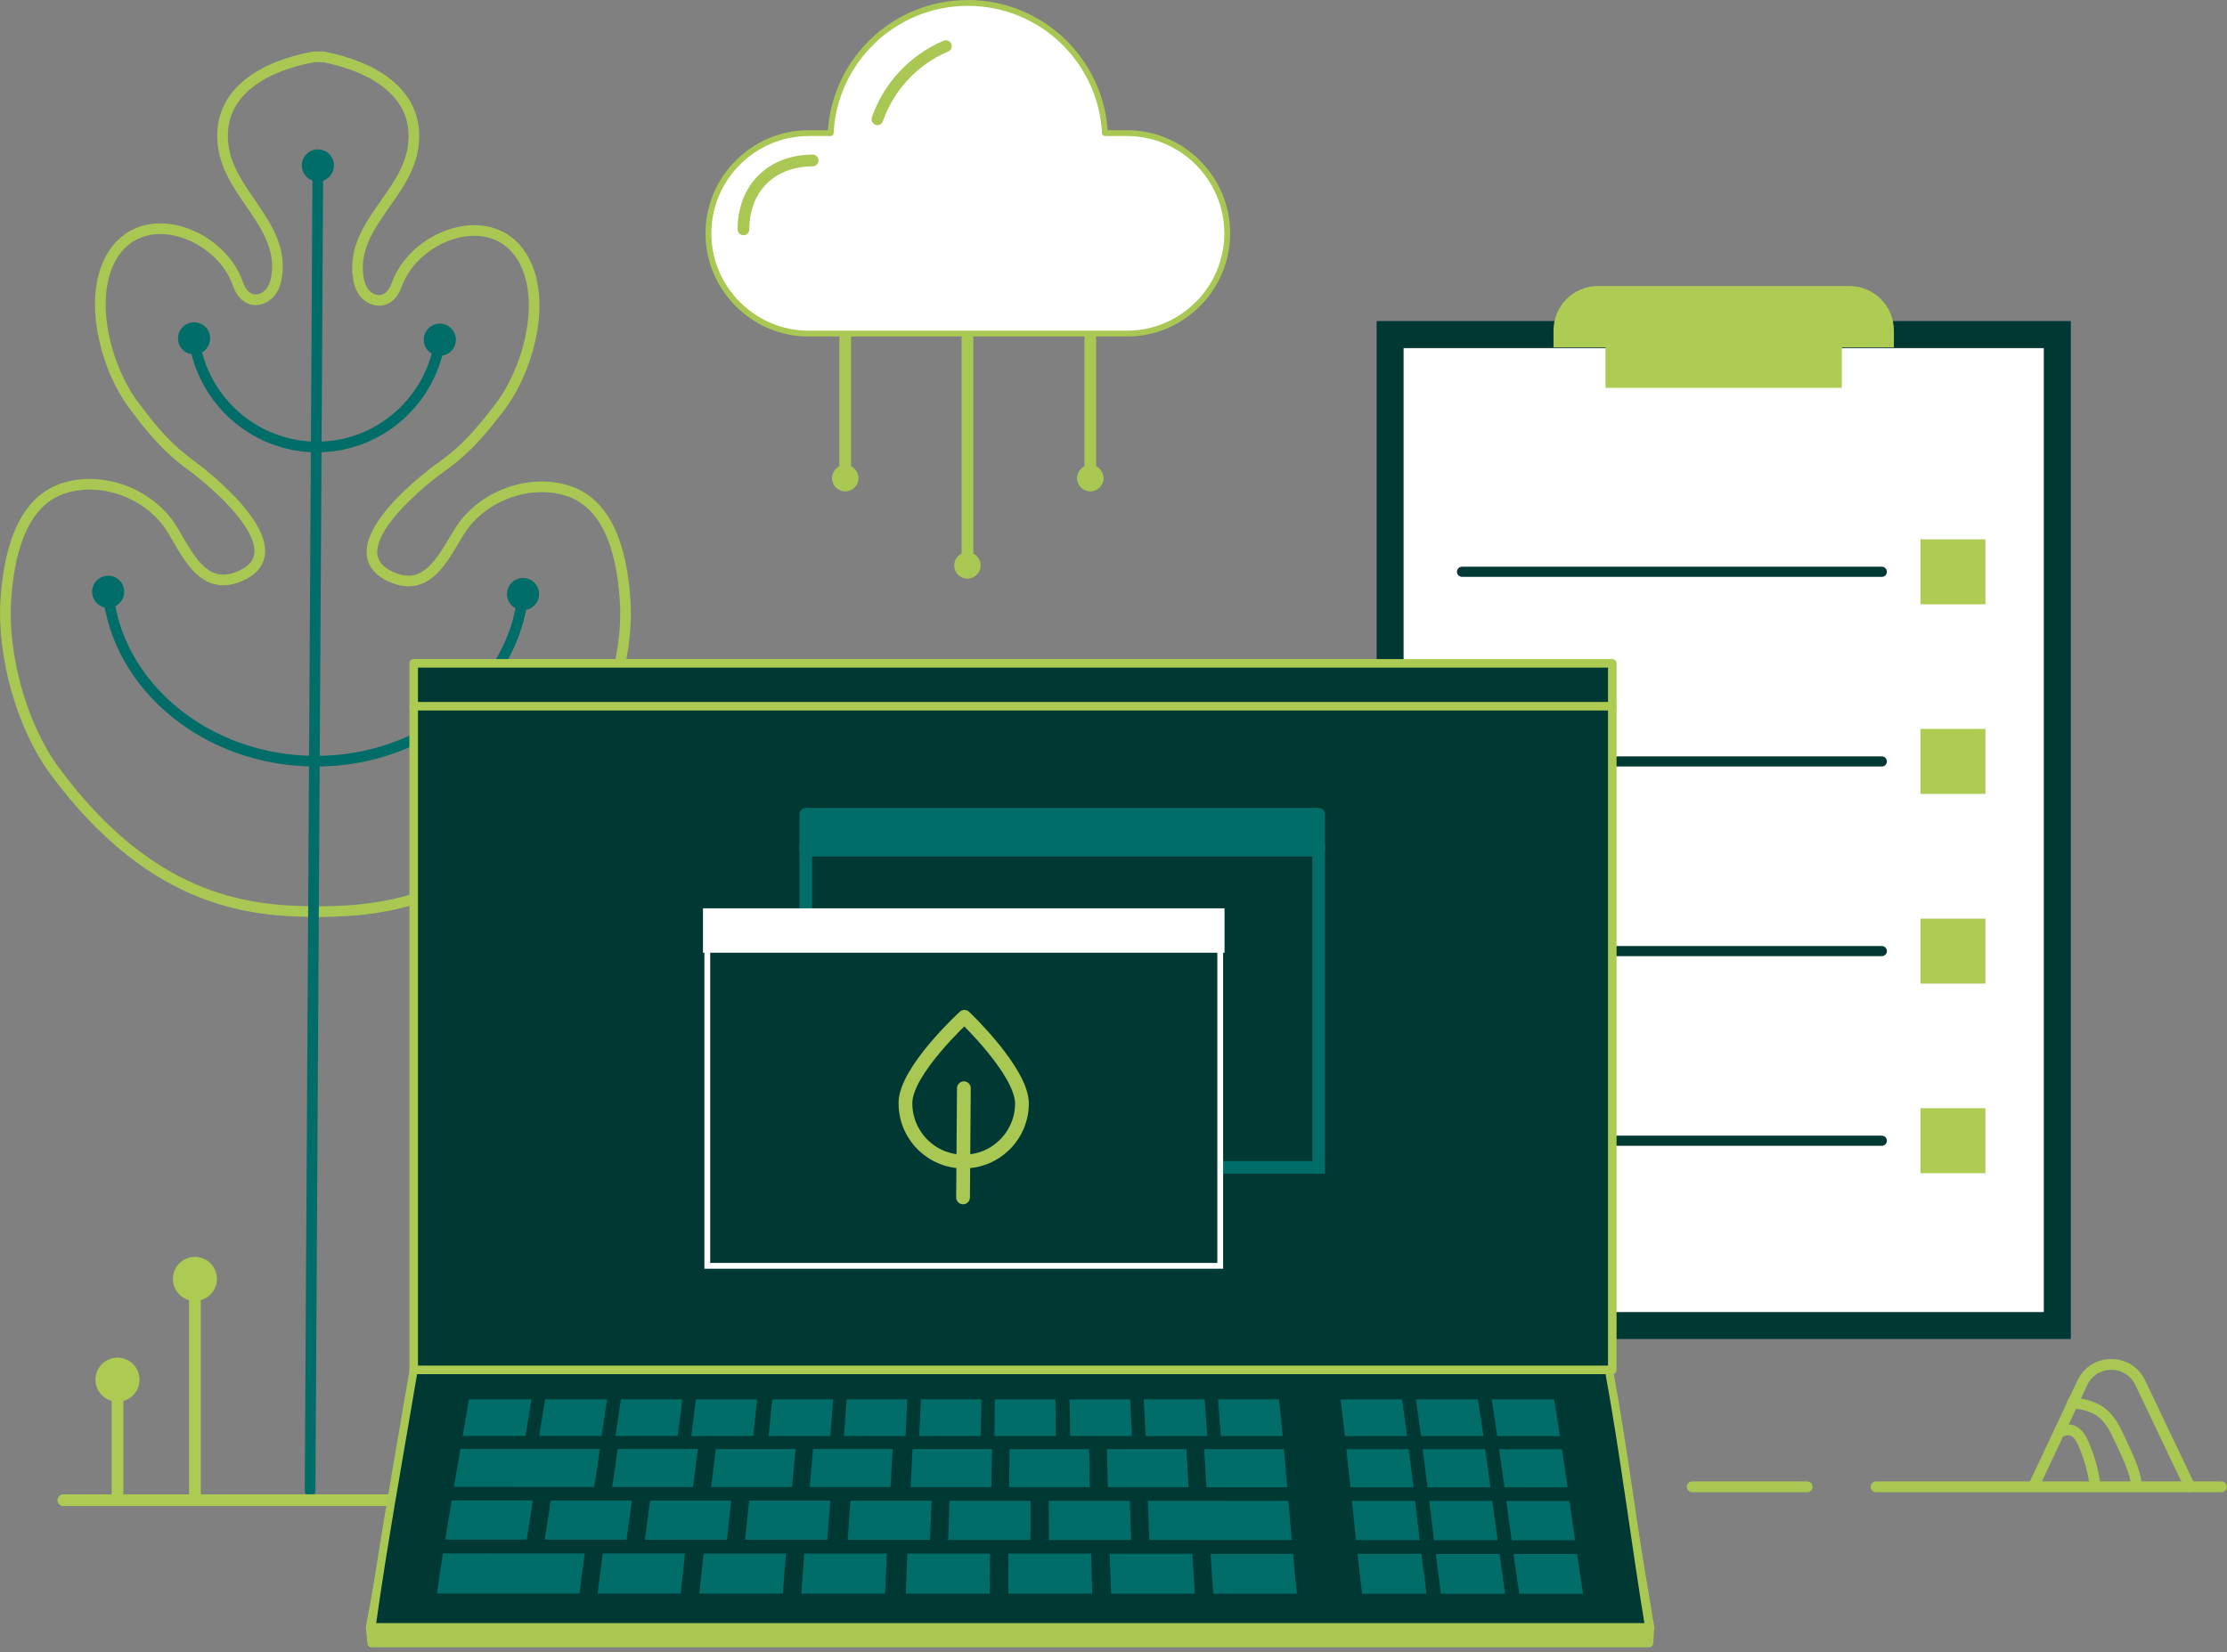 <svg width="380" height="282" viewBox="0 0 380 282" fill="none" xmlns="http://www.w3.org/2000/svg">
<rect x="0" y="0" width="380" height="282" fill="#808080" stroke="none"/>
<g clip-path="url(#clip0_1_2408)">
<path d="M144.22 57.71V81.73" stroke="#A9C753" stroke-width="2" stroke-linecap="round" stroke-linejoin="round"/>
<path d="M141.97 81.61C141.97 82.86 142.98 83.87 144.23 83.87C145.48 83.87 146.49 82.86 146.49 81.61C146.49 80.36 145.48 79.35 144.23 79.35C142.98 79.35 141.97 80.36 141.97 81.61Z" fill="#A9C753"/>
<path d="M165.08 57.71V96.61" stroke="#A9C753" stroke-width="2" stroke-linecap="round" stroke-linejoin="round"/>
<path d="M165.08 98.76C166.328 98.76 167.34 97.748 167.34 96.5C167.34 95.252 166.328 94.24 165.08 94.24C163.832 94.24 162.82 95.252 162.82 96.5C162.82 97.748 163.832 98.76 165.08 98.76Z" fill="#A9C753"/>
<path d="M186.04 57.71V81.73" stroke="#A9C753" stroke-width="2" stroke-linecap="round" stroke-linejoin="round"/>
<path d="M186.04 83.87C187.288 83.87 188.3 82.858 188.3 81.61C188.3 80.362 187.288 79.35 186.04 79.35C184.792 79.35 183.78 80.362 183.78 81.61C183.78 82.858 184.792 83.87 186.04 83.87Z" fill="#A9C753"/>
<path d="M137.98 22.72H141.74C142.37 10.34 152.6 0.5 165.14 0.5C177.67 0.5 187.91 10.34 188.54 22.72H192.3C201.71 22.72 209.41 30.42 209.41 39.83C209.41 49.24 201.71 56.94 192.3 56.94H137.99C128.58 56.94 120.88 49.24 120.88 39.83C120.88 30.42 128.58 22.72 137.99 22.72H137.98Z" fill="white"/>
<path d="M137.98 22.72H141.74C142.37 10.34 152.6 0.5 165.14 0.5C177.67 0.5 187.91 10.34 188.54 22.72H192.3C201.71 22.72 209.41 30.42 209.41 39.83C209.41 49.24 201.71 56.94 192.3 56.94H137.99C128.58 56.94 120.88 49.24 120.88 39.83C120.88 30.42 128.58 22.72 137.99 22.72H137.98Z" stroke="#A9C753" stroke-linecap="round" stroke-linejoin="round"/>
<path d="M149.71 20.36C151.67 14.73 155.95 10.18 161.4 7.87" stroke="#A9C753" stroke-width="2" stroke-linecap="round" stroke-linejoin="round"/>
<path d="M126.86 39.15C126.86 32.05 131.71 27.39 138.67 27.39" stroke="#A9C753" stroke-width="2" stroke-linecap="round" stroke-linejoin="round"/>
<path d="M52.56 155.6C63.39 155.66 82.26 155.17 98.04 132.07C103.39 124.23 107.24 112.39 106.69 102.84C106.29 96.02 104.58 85.97 96.57 83.67C90.29 81.87 83.26 84.42 79.35 89.34C76.5 92.93 73.94 101.37 67.15 98.63C56.72 94.42 71.33 82.53 75.34 79.68C79.6 76.65 82.06 73.66 85.19 69.61C89.84 63.59 92.94 52.84 89.98 45.63C85.51 34.71 70.92 39.5 67.68 48.65C67.28 49.78 66.49 50.92 65.27 51.21C64.12 51.48 62.89 50.89 62.17 50C61.45 49.1 61.17 47.95 61.06 46.83C60.19 38.2 69.42 33.22 70.51 24.94C71.67 16.04 63.91 11.43 55.24 9.71H53.51C44.82 11.32 37.01 15.85 38.07 24.76C39.06 33.05 48.24 38.13 47.27 46.75C47.14 47.87 46.85 49.02 46.12 49.91C45.39 50.8 44.15 51.38 43 51.09C41.79 50.79 41.01 49.64 40.62 48.5C37.48 39.31 22.94 34.36 18.35 45.23C15.32 52.41 18.3 63.19 22.88 69.26C25.97 73.35 28.39 76.36 32.62 79.44C36.59 82.33 51.07 94.39 40.59 98.48C33.77 101.14 31.3 92.68 28.49 89.05C24.64 84.09 17.63 81.45 11.33 83.19C3.29 85.4 1.47 95.43 1 102.25C0.34 111.78 3.68 123.93 9.32 131.57C26.52 154.85 43.71 155.54 54.54 155.6" stroke="#A9C753" stroke-width="1.82" stroke-linecap="round" stroke-linejoin="round"/>
<path d="M54.24 28.1L52.91 254.46" stroke="#006D68" stroke-width="1.82" stroke-linecap="round" stroke-linejoin="round"/>
<path d="M51.5 28.22C51.5 26.71 52.74 25.49 54.26 25.5C55.77 25.5 56.99 26.74 56.98 28.26C56.98 29.77 55.74 30.99 54.22 30.98C52.71 30.98 51.49 29.74 51.5 28.22Z" fill="#006D68"/>
<path d="M75.08 57.85C73.73 68.27 64.74 76.35 53.98 76.29C43.22 76.23 34.32 68.04 33.08 57.62" stroke="#006D68" stroke-width="1.82" stroke-linecap="round" stroke-linejoin="round"/>
<path d="M72.31 57.77C72.43 56.26 73.75 55.13 75.26 55.25C76.77 55.37 77.9 56.69 77.78 58.2C77.66 59.71 76.34 60.84 74.83 60.72C73.32 60.6 72.19 59.28 72.31 57.77Z" fill="#006D68"/>
<path d="M35.85 57.57C35.75 56.06 34.44 54.92 32.93 55.02C31.42 55.12 30.28 56.43 30.38 57.94C30.48 59.45 31.79 60.59 33.3 60.49C34.81 60.39 35.95 59.08 35.85 57.57Z" fill="#006D68"/>
<path d="M89.28 101.26C87.69 117.35 72.25 130.03 53.68 129.92C35.11 129.82 19.82 116.97 18.4 100.87" stroke="#006D68" stroke-width="1.82" stroke-linecap="round" stroke-linejoin="round"/>
<path d="M86.51 101.22C86.61 99.71 87.91 98.56 89.42 98.66C90.93 98.76 92.08 100.06 91.98 101.57C91.88 103.08 90.58 104.23 89.07 104.13C87.56 104.03 86.41 102.73 86.51 101.22Z" fill="#006D68"/>
<path d="M21.19 100.86C21.11 99.35 19.82 98.19 18.31 98.27C16.8 98.35 15.64 99.64 15.72 101.15C15.8 102.66 17.09 103.82 18.6 103.74C20.11 103.66 21.27 102.37 21.19 100.86Z" fill="#006D68"/>
<path d="M96.62 256.05H127.5" stroke="#ADCB53" stroke-width="2" stroke-linecap="round" stroke-linejoin="round"/>
<path d="M10.81 256.05H78.61" stroke="#ADCB53" stroke-width="2" stroke-linecap="round" stroke-linejoin="round"/>
<path d="M20.05 255.48V235.29" stroke="#ADCB53" stroke-width="2" stroke-linecap="round" stroke-linejoin="round"/>
<path d="M20.05 239.24C22.127 239.24 23.81 237.557 23.81 235.48C23.81 233.403 22.127 231.72 20.05 231.72C17.973 231.72 16.29 233.403 16.29 235.48C16.29 237.557 17.973 239.24 20.05 239.24Z" fill="#ADCB53"/>
<path d="M33.26 255.28V218.1" stroke="#ADCB53" stroke-width="2" stroke-linecap="round" stroke-linejoin="round"/>
<path d="M33.26 222.04C35.337 222.04 37.02 220.357 37.02 218.28C37.02 216.203 35.337 214.52 33.26 214.52C31.183 214.52 29.5 216.203 29.5 218.28C29.5 220.357 31.183 222.04 33.26 222.04Z" fill="#ADCB53"/>
<path d="M351.05 57.1H237.2V226.24H351.05V57.1Z" fill="white"/>
<path d="M348.74 59.41V223.94H239.5V59.41H348.74ZM353.35 54.8H234.9V228.54H353.35V54.8Z" fill="#003834"/>
<path d="M323.16 59.29L265.08 59.29V56.41C265.08 52.22 268.48 48.82 272.67 48.82L315.57 48.82C319.76 48.82 323.16 52.22 323.16 56.41V59.29Z" fill="#AECC53"/>
<path d="M273.95 66.2H314.28V59.2L273.95 59.2V66.2Z" fill="#AECC53"/>
<path d="M327.69 103.14H338.78V92.05H327.69V103.14Z" fill="#AECC53"/>
<path d="M321.1 97.59H249.47" stroke="#003834" stroke-width="1.73" stroke-linecap="round" stroke-linejoin="round"/>
<path d="M327.69 135.5H338.78V124.41H327.69V135.5Z" fill="#AECC53"/>
<path d="M321.1 129.96H249.47" stroke="#003834" stroke-width="1.73" stroke-linecap="round" stroke-linejoin="round"/>
<path d="M327.69 167.88H338.78V156.79H327.69V167.88Z" fill="#AECC53"/>
<path d="M321.1 162.33H249.47" stroke="#003834" stroke-width="1.73" stroke-linecap="round" stroke-linejoin="round"/>
<path d="M327.69 200.24H338.78V189.15H327.69V200.24Z" fill="#AECC53"/>
<path d="M321.1 194.7H249.47" stroke="#003834" stroke-width="1.73" stroke-linecap="round" stroke-linejoin="round"/>
<path d="M274.54 236.55H70.59C68.35 249.83 63.12 277.72 63.12 277.72L63.39 280.46H281.4L281.58 277.72C281.58 277.72 277.03 250.21 274.54 236.55Z" fill="#A9C753" stroke="#A9C753" stroke-width="1.39" stroke-linecap="round" stroke-linejoin="round"/>
<path d="M274.54 233.8H70.59C68.12 248.43 65.45 263.02 63.39 277.72H281.4C279 263.1 277.2 248.38 274.54 233.8Z" fill="#003834" stroke="#A9C753" stroke-width="1.39" stroke-linecap="round" stroke-linejoin="round"/>
<path d="M141.68 245.09C138.17 245.09 134.66 245.09 131.15 245.09C131.41 242.55 131.54 241.3 131.78 238.84C135.24 238.84 138.71 238.84 142.17 238.84C141.99 241.3 141.89 242.55 141.68 245.09Z" fill="#006D68"/>
<path d="M154.51 245.09C151.01 245.09 147.5 245.09 144 245.09C144.19 242.55 144.29 241.3 144.46 238.84C147.91 238.84 151.37 238.84 154.82 238.84C154.71 241.3 154.65 242.55 154.52 245.09H154.51Z" fill="#006D68"/>
<path d="M167.36 245.09C163.86 245.09 160.36 245.09 156.86 245.09C156.98 242.55 157.03 241.3 157.13 238.84C160.58 238.84 164.02 238.84 167.47 238.84C167.44 241.3 167.41 242.55 167.36 245.09Z" fill="#006D68"/>
<path d="M180.18 245.1C176.68 245.1 173.18 245.1 169.68 245.1C169.72 242.56 169.74 241.31 169.75 238.85C173.2 238.85 176.64 238.85 180.09 238.85C180.14 241.31 180.15 242.56 180.18 245.1Z" fill="#006D68"/>
<path d="M193.12 245.1C189.62 245.1 186.12 245.1 182.62 245.1C182.58 242.56 182.56 241.3 182.5 238.85C185.95 238.85 189.4 238.85 192.85 238.85C192.97 241.31 193.03 242.56 193.13 245.11L193.12 245.1Z" fill="#006D68"/>
<path d="M206 245.1C202.49 245.1 198.99 245.1 195.48 245.1C195.36 242.56 195.3 241.3 195.17 238.84C198.63 238.84 202.08 238.84 205.54 238.84C205.74 241.3 205.83 242.55 206 245.1Z" fill="#006D68"/>
<path d="M218.86 245.1C215.35 245.1 211.83 245.1 208.32 245.1C208.13 242.56 208.04 241.3 207.83 238.84C211.3 238.84 214.77 238.84 218.24 238.84C218.5 241.3 218.63 242.55 218.87 245.1H218.86Z" fill="#006D68"/>
<path d="M240.09 245.11C236.56 245.11 233.02 245.11 229.49 245.11C229.2 242.56 229.05 241.31 228.74 238.85C232.24 238.85 235.74 238.85 239.24 238.85C239.59 241.31 239.76 242.57 240.09 245.11Z" fill="#006D68"/>
<path d="M253.12 245.11C249.57 245.11 246.02 245.11 242.47 245.11C242.13 242.56 241.96 241.31 241.6 238.85C245.12 238.85 248.65 238.85 252.17 238.85C252.56 241.31 252.75 242.57 253.12 245.11Z" fill="#006D68"/>
<path d="M266.18 245.11C262.61 245.11 259.05 245.11 255.48 245.11C255.11 242.56 254.92 241.31 254.52 238.85C258.07 238.85 261.63 238.85 265.18 238.85C265.6 241.31 265.79 242.57 266.19 245.12L266.18 245.11Z" fill="#006D68"/>
<path d="M241.18 253.85C237.6 253.85 234.02 253.85 230.44 253.85C230.16 251.21 230.02 249.91 229.74 247.34C233.29 247.34 236.83 247.34 240.38 247.34C240.7 249.91 240.86 251.22 241.18 253.86V253.85Z" fill="#006D68"/>
<path d="M254.33 253.86C250.75 253.86 247.16 253.86 243.58 253.86C243.25 251.22 243.09 249.92 242.76 247.34C246.32 247.34 249.88 247.34 253.43 247.34C253.79 249.91 253.97 251.22 254.33 253.86Z" fill="#006D68"/>
<path d="M267.47 253.86C263.88 253.86 260.3 253.86 256.71 253.86C256.35 251.22 256.17 249.92 255.8 247.34C259.37 247.34 262.94 247.34 266.52 247.34C266.91 249.91 267.09 251.22 267.47 253.86Z" fill="#006D68"/>
<path d="M242.26 262.86C238.64 262.86 235.01 262.86 231.39 262.86C231.1 260.16 230.96 258.82 230.68 256.16C234.27 256.16 237.86 256.16 241.45 256.16C241.77 258.82 241.93 260.16 242.26 262.86Z" fill="#006D68"/>
<path d="M255.55 262.87C251.93 262.87 248.32 262.87 244.7 262.87C244.36 260.17 244.2 258.83 243.87 256.17C247.46 256.17 251.05 256.17 254.64 256.17C255 258.83 255.18 260.17 255.54 262.87H255.55Z" fill="#006D68"/>
<path d="M268.76 262.88C265.15 262.88 261.55 262.88 257.94 262.88C257.57 260.18 257.39 258.84 257.02 256.18C260.61 256.18 264.2 256.18 267.8 256.18C268.18 258.84 268.37 260.18 268.76 262.88Z" fill="#006D68"/>
<path d="M243.42 272.02C239.75 272.02 236.08 272.02 232.41 272.02C232.09 269.29 231.94 267.92 231.64 265.21C235.28 265.21 238.91 265.21 242.55 265.21C242.89 267.92 243.06 269.28 243.42 272.02Z" fill="#006D68"/>
<path d="M256.83 272.03C253.18 272.03 249.53 272.03 245.88 272.03C245.51 269.3 245.33 267.94 244.99 265.23C248.62 265.23 252.24 265.23 255.87 265.23C256.24 267.94 256.43 269.3 256.83 272.03Z" fill="#006D68"/>
<path d="M270.12 272.03C266.49 272.03 262.87 272.03 259.24 272.03C258.83 269.3 258.64 267.94 258.26 265.23C261.87 265.23 265.48 265.23 269.1 265.23C269.5 267.94 269.7 269.3 270.12 272.03Z" fill="#006D68"/>
<path d="M89.65 245.08C86.08 245.08 82.52 245.08 78.95 245.08C79.39 242.54 79.6 241.3 80.02 238.84C83.57 238.84 87.13 238.84 90.68 238.84C90.28 241.29 90.08 242.54 89.66 245.08H89.65Z" fill="#006D68"/>
<path d="M102.65 245.08C99.1 245.08 95.55 245.08 92 245.08C92.41 242.54 92.62 241.29 93.01 238.84C96.53 238.84 100.06 238.84 103.58 238.84C103.22 241.29 103.03 242.55 102.65 245.08Z" fill="#006D68"/>
<path d="M115.63 245.08C112.1 245.08 108.56 245.08 105.03 245.08C105.41 242.54 105.59 241.29 105.94 238.84C109.44 238.84 112.94 238.84 116.44 238.84C116.13 241.3 115.96 242.55 115.63 245.08Z" fill="#006D68"/>
<path d="M128.52 245.09C125 245.09 121.48 245.09 117.96 245.09C118.28 242.55 118.44 241.3 118.75 238.85C122.23 238.85 125.71 238.85 129.19 238.85C128.94 241.31 128.8 242.56 128.53 245.1L128.52 245.09Z" fill="#006D68"/>
<path d="M169.15 253.82C164.56 253.82 159.97 253.82 155.38 253.82C155.51 251.19 155.58 249.89 155.71 247.32C160.23 247.32 164.76 247.32 169.28 247.32C169.23 249.89 169.21 251.19 169.15 253.82Z" fill="#006D68"/>
<path d="M185.96 253.83C181.37 253.83 176.78 253.83 172.19 253.83C172.22 251.2 172.24 249.89 172.27 247.33C176.79 247.33 181.31 247.33 185.84 247.33C185.89 249.9 185.92 251.2 185.96 253.84V253.83Z" fill="#006D68"/>
<path d="M202.82 253.83C198.23 253.83 193.64 253.83 189.04 253.83C188.98 251.2 188.94 249.89 188.87 247.32C193.4 247.32 197.92 247.32 202.45 247.32C202.6 249.89 202.67 251.19 202.81 253.83H202.82Z" fill="#006D68"/>
<path d="M219.65 253.84C215.06 253.84 210.46 253.84 205.87 253.84C205.71 251.21 205.63 249.9 205.47 247.33C210.01 247.33 214.54 247.33 219.08 247.33C219.32 249.9 219.43 251.21 219.66 253.84H219.65Z" fill="#006D68"/>
<path d="M101.41 253.79C93.42 253.79 85.44 253.79 77.45 253.78C77.9 251.15 78.12 249.85 78.56 247.29C86.5 247.29 94.44 247.29 102.38 247.29C101.99 249.85 101.8 251.15 101.4 253.78L101.41 253.79Z" fill="#006D68"/>
<path d="M118.26 253.8C113.66 253.8 109.06 253.8 104.46 253.8C104.84 251.17 105.03 249.87 105.41 247.31C109.96 247.31 114.52 247.31 119.07 247.31C118.75 249.87 118.58 251.17 118.25 253.8H118.26Z" fill="#006D68"/>
<path d="M135.14 253.81C130.54 253.81 125.95 253.81 121.35 253.81C121.66 251.18 121.82 249.88 122.13 247.32C126.67 247.32 131.21 247.32 135.75 247.32C135.51 249.88 135.38 251.19 135.14 253.82V253.81Z" fill="#006D68"/>
<path d="M151.95 253.81C147.36 253.81 142.76 253.81 138.17 253.81C138.4 251.18 138.52 249.88 138.74 247.31C143.27 247.31 147.8 247.31 152.33 247.31C152.18 249.88 152.1 251.18 151.95 253.81Z" fill="#006D68"/>
<path d="M158.69 262.82C154.01 262.82 149.33 262.82 144.65 262.82C144.83 260.12 144.93 258.78 145.12 256.13C149.73 256.13 154.35 256.13 158.96 256.13C158.85 258.78 158.79 260.12 158.69 262.82Z" fill="#006D68"/>
<path d="M175.84 262.83C171.16 262.83 166.47 262.83 161.79 262.83C161.87 260.13 161.92 258.79 162.01 256.14C166.62 256.14 171.24 256.14 175.85 256.14C175.84 258.79 175.83 260.13 175.83 262.83H175.84Z" fill="#006D68"/>
<path d="M193.03 262.84C188.35 262.84 183.67 262.84 178.98 262.84C178.96 260.14 178.96 258.8 178.95 256.15C183.56 256.15 188.18 256.15 192.79 256.15C192.88 258.8 192.92 260.14 193.02 262.84H193.03Z" fill="#006D68"/>
<path d="M220.43 262.85C212.33 262.85 204.23 262.85 196.12 262.84C196.01 260.14 195.95 258.8 195.85 256.15C203.85 256.15 211.84 256.15 219.84 256.16C220.07 258.81 220.18 260.16 220.43 262.86V262.85Z" fill="#006D68"/>
<path d="M89.88 262.78C85.24 262.78 80.6 262.78 75.97 262.78C76.4 260.08 76.63 258.74 77.07 256.09C81.69 256.09 86.31 256.09 90.92 256.09C90.5 258.74 90.29 260.08 89.88 262.78Z" fill="#006D68"/>
<path d="M106.91 262.79C102.26 262.79 97.6 262.79 92.95 262.79C93.35 260.09 93.56 258.75 93.97 256.1C98.59 256.1 103.2 256.1 107.82 256.1C107.45 258.75 107.27 260.09 106.91 262.79Z" fill="#006D68"/>
<path d="M124.04 262.8C119.37 262.8 114.71 262.8 110.04 262.8C110.39 260.1 110.56 258.76 110.92 256.11C115.54 256.11 120.15 256.11 124.77 256.11C124.47 258.76 124.33 260.1 124.04 262.8Z" fill="#006D68"/>
<path d="M141.16 262.81C136.49 262.81 131.81 262.81 127.14 262.81C127.41 260.11 127.55 258.77 127.83 256.12C132.45 256.12 137.06 256.12 141.68 256.12C141.47 258.77 141.37 260.11 141.17 262.81H141.16Z" fill="#006D68"/>
<path d="M168.89 272C164.12 272 159.34 272 154.57 272C154.66 269.26 154.71 267.89 154.83 265.18C159.54 265.18 164.24 265.18 168.95 265.18C168.91 267.89 168.9 269.26 168.89 272Z" fill="#006D68"/>
<path d="M186.38 272C181.61 272 176.83 272 172.06 272C172.06 269.26 172.06 267.89 172.07 265.18C176.78 265.18 181.48 265.18 186.19 265.18C186.25 267.89 186.29 269.26 186.38 272Z" fill="#006D68"/>
<path d="M203.89 272.01C199.12 272.01 194.36 272.01 189.59 272.01C189.48 269.27 189.44 267.91 189.35 265.2C194.05 265.2 198.75 265.2 203.46 265.2C203.62 267.91 203.7 269.28 203.89 272.01Z" fill="#006D68"/>
<path d="M221.29 272.02C216.54 272.02 211.79 272.02 207.03 272.02C206.83 269.28 206.73 267.92 206.56 265.21C211.25 265.21 215.95 265.21 220.64 265.21C220.89 267.92 221.01 269.28 221.29 272.02Z" fill="#006D68"/>
<path d="M98.86 271.97C90.76 271.97 82.65 271.97 74.55 271.97C74.95 269.22 75.16 267.85 75.59 265.14C83.65 265.14 91.71 265.14 99.77 265.15C99.4 267.86 99.21 269.23 98.87 271.98L98.86 271.97Z" fill="#006D68"/>
<path d="M116.15 271.98C111.43 271.98 106.71 271.98 101.98 271.98C102.32 269.23 102.49 267.86 102.86 265.15C107.54 265.15 112.21 265.15 116.89 265.15C116.58 267.86 116.43 269.23 116.15 271.98Z" fill="#006D68"/>
<path d="M133.58 271.99C128.83 271.99 124.09 271.99 119.34 271.99C119.61 269.24 119.75 267.88 120.05 265.16C124.74 265.16 129.43 265.16 134.12 265.16C133.89 267.87 133.78 269.24 133.58 271.98V271.99Z" fill="#006D68"/>
<path d="M151.02 271.99C146.26 271.99 141.49 271.99 136.73 271.99C136.92 269.25 137.02 267.88 137.23 265.17C141.93 265.17 146.63 265.17 151.33 265.17C151.19 267.88 151.13 269.25 151.02 271.99Z" fill="#006D68"/>
<path d="M275.11 113.22H70.59V233.81H275.11V113.22Z" fill="#003834" stroke="#ADCB53" stroke-width="1.46" stroke-linecap="round" stroke-linejoin="round"/>
<path d="M70.59 120.54H275.11" stroke="#ADCB53" stroke-width="1.46" stroke-linecap="round" stroke-linejoin="round"/>
<path d="M225.01 145.07H137.49V199.24H225.01V145.07Z" stroke="#006D68" stroke-width="2.15" stroke-miterlimit="10"/>
<path d="M225.01 138.97H137.49V145.07H225.01V138.97Z" fill="#006D68" stroke="#006D68" stroke-width="2.15" stroke-linecap="round" stroke-linejoin="round"/>
<path d="M208.21 161.88H120.69V216.05H208.21V161.88Z" fill="#003834" stroke="white" stroke-width="0.99" stroke-miterlimit="10"/>
<path d="M208.21 155.77H120.69V161.87H208.21V155.77Z" fill="white" stroke="white" stroke-width="1.48" stroke-miterlimit="10"/>
<path d="M154.5 188.23C154.46 193.72 158.87 198.21 164.36 198.25C169.85 198.29 174.34 193.88 174.38 188.39C174.42 182.9 164.56 173.55 164.56 173.55C164.56 173.55 154.54 182.73 154.5 188.22V188.23Z" stroke="#A9C753" stroke-width="2.35" stroke-linecap="round" stroke-linejoin="round"/>
<path d="M164.47 185.74L164.33 204.37" stroke="#A9C753" stroke-width="2.35" stroke-linecap="round" stroke-linejoin="round"/>
<path d="M347.09 253.49L355.32 236C357.3 231.84 363.22 231.84 365.2 236L373.66 253.76" stroke="#A9C753" stroke-width="1.85" stroke-linecap="round" stroke-linejoin="round"/>
<path d="M351.73 244.33C353.73 243.44 354.8 244.78 355.54 246.48C356.52 248.75 357.18 251.15 357.51 253.61" stroke="#A9C753" stroke-width="1.85" stroke-linecap="round" stroke-linejoin="round"/>
<path d="M353.63 239.46C355.45 239.6 357.32 240.04 358.74 241.19C360.16 242.35 360.97 244.05 361.74 245.71C363.13 248.7 364.23 250.87 364.58 253.49" stroke="#A9C753" stroke-width="1.85" stroke-linecap="round" stroke-linejoin="round"/>
<path d="M320.12 253.76H379.04" stroke="#A9C753" stroke-width="1.85" stroke-linecap="round" stroke-linejoin="round"/>
<path d="M288.74 253.76H308.35" stroke="#A9C753" stroke-width="1.85" stroke-linecap="round" stroke-linejoin="round"/>
</g>
<defs>
<clipPath id="clip0_1_2408">
<rect width="379.96" height="281.16" fill="white"/>
</clipPath>
</defs>
</svg>
